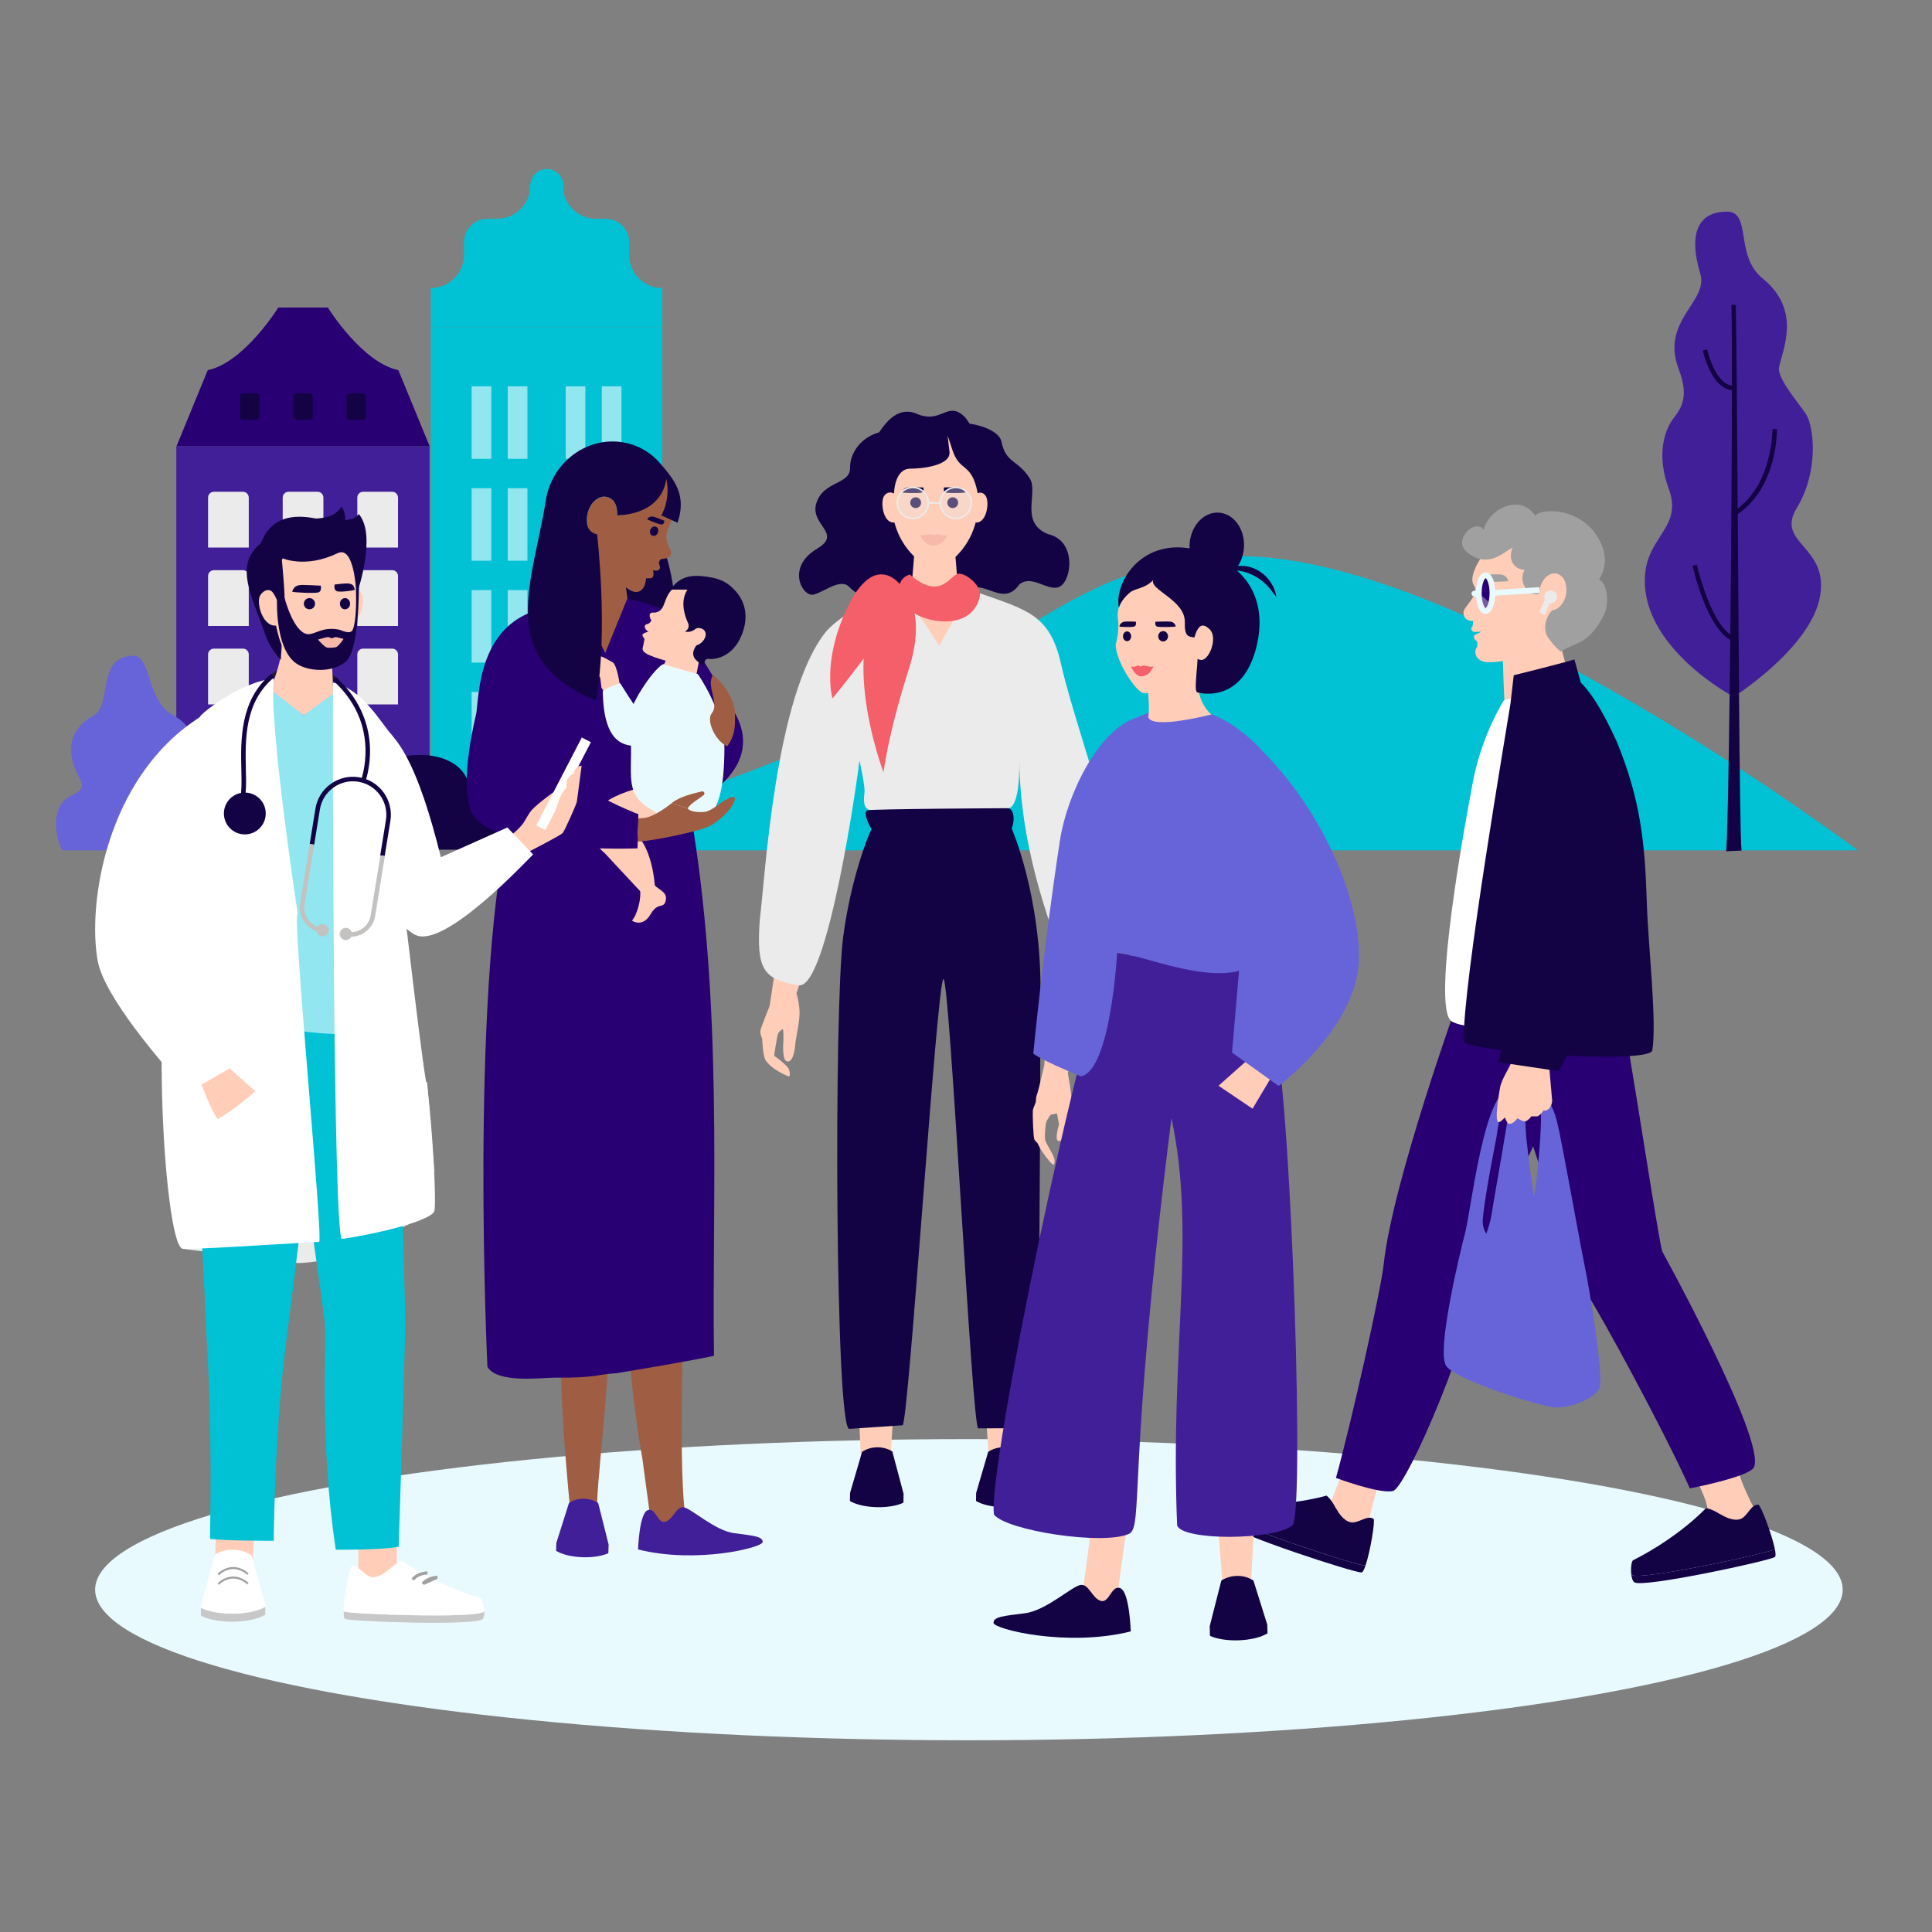 <?xml version="1.0" encoding="UTF-8"?>
<svg id="Layout" xmlns="http://www.w3.org/2000/svg" viewBox="0 0 1800 1800">
  <rect x="0" y="0" width="1800" height="1800" fill="#808080" stroke="none"/>
  <g>
    <g>
      <rect x="401.37" y="304.94" width="215.69" height="481.58" transform="translate(1018.42 1091.46) rotate(180)" fill="#00c2d4" stroke-width="0"/>
      <g>
        <g>
          <rect x="527.04" y="359.94" width="18.34" height="67.55" transform="translate(1072.42 787.42) rotate(180)" fill="#91e6f0" stroke-width="0"/>
          <rect x="560.66" y="359.94" width="18.34" height="67.55" transform="translate(1139.66 787.42) rotate(180)" fill="#91e6f0" stroke-width="0"/>
          <rect x="527.04" y="454.86" width="18.34" height="67.55" transform="translate(1072.42 977.27) rotate(180)" fill="#91e6f0" stroke-width="0"/>
          <rect x="560.66" y="454.86" width="18.34" height="67.55" transform="translate(1139.66 977.27) rotate(180)" fill="#91e6f0" stroke-width="0"/>
          <rect x="527.04" y="549.79" width="18.34" height="67.55" transform="translate(1072.42 1167.12) rotate(180)" fill="#91e6f0" stroke-width="0"/>
          <rect x="560.66" y="549.79" width="18.34" height="67.55" transform="translate(1139.66 1167.12) rotate(180)" fill="#91e6f0" stroke-width="0"/>
          <rect x="527.04" y="644.71" width="18.34" height="67.55" transform="translate(1072.42 1356.97) rotate(180)" fill="#91e6f0" stroke-width="0"/>
          <rect x="560.66" y="644.71" width="18.34" height="67.55" transform="translate(1139.66 1356.97) rotate(180)" fill="#91e6f0" stroke-width="0"/>
        </g>
        <g>
          <rect x="439.42" y="359.94" width="18.34" height="67.55" transform="translate(897.18 787.42) rotate(180)" fill="#91e6f0" stroke-width="0"/>
          <rect x="473.04" y="359.94" width="18.34" height="67.55" transform="translate(964.42 787.42) rotate(180)" fill="#91e6f0" stroke-width="0"/>
          <rect x="439.42" y="454.86" width="18.34" height="67.55" transform="translate(897.18 977.27) rotate(180)" fill="#91e6f0" stroke-width="0"/>
          <rect x="473.04" y="454.86" width="18.34" height="67.55" transform="translate(964.42 977.27) rotate(180)" fill="#91e6f0" stroke-width="0"/>
          <rect x="439.42" y="549.79" width="18.34" height="67.55" transform="translate(897.18 1167.12) rotate(180)" fill="#91e6f0" stroke-width="0"/>
          <rect x="473.04" y="549.79" width="18.34" height="67.55" transform="translate(964.42 1167.12) rotate(180)" fill="#91e6f0" stroke-width="0"/>
          <rect x="439.42" y="644.71" width="18.34" height="67.55" transform="translate(897.18 1356.97) rotate(180)" fill="#91e6f0" stroke-width="0"/>
          <rect x="473.04" y="644.71" width="18.34" height="67.55" transform="translate(964.42 1356.97) rotate(180)" fill="#91e6f0" stroke-width="0"/>
        </g>
      </g>
      <path d="M432.27,237.5v-11.9c0-11.98,9.71-21.69,21.69-21.69h9.21v-.09c16.73,0,30.32-13.31,30.85-29.91v-.99s0,0,0,0c0-8.53,6.92-15.45,15.45-15.45,8.53,0,15.45,6.92,15.45,15.45h0s0,5.89,0,5.89c2.75,14.25,15.27,25.01,30.33,25.01v.09h9.21c11.98,0,21.69,9.71,21.69,21.69v11.9h0c0,17.07,13.83,30.9,30.9,30.9v36.6s-30.9,0-30.9,0h-30.9s-30.33,0-30.33,0h-.58s-30.28,0-30.28,0h-.05s-30.85,0-30.85,0h-30.9s-30.9,0-30.9,0v-36.6c17.07,0,30.9-13.83,30.9-30.9Z" fill="#00c2d4" stroke-width="0"/>
    </g>
    <g>
      <rect x="164.27" y="415.83" width="235.91" height="370.69" transform="translate(564.45 1202.35) rotate(180)" fill="#411f99" stroke-width="0"/>
      <g>
        <path d="M263.38,458.16h37.92v46.56c0,3-2.44,5.43-5.43,5.43h-27.05c-3,0-5.43-2.44-5.43-5.43v-46.56h0Z" transform="translate(564.69 968.32) rotate(180)" fill="#ebebeb" stroke-width="0"/>
        <path d="M332.91,458.16h37.92v46.56c0,3-2.44,5.43-5.43,5.43h-27.05c-3,0-5.43-2.44-5.43-5.43v-46.56h0Z" transform="translate(703.73 968.32) rotate(180)" fill="#ebebeb" stroke-width="0"/>
        <path d="M193.86,458.16h37.92v46.56c0,3-2.44,5.43-5.43,5.43h-27.05c-3,0-5.43-2.44-5.43-5.43v-46.56h0Z" transform="translate(425.64 968.32) rotate(180)" fill="#ebebeb" stroke-width="0"/>
        <path d="M263.38,531.23h37.92v46.56c0,3-2.44,5.43-5.43,5.43h-27.05c-3,0-5.43-2.44-5.43-5.43v-46.56h0Z" transform="translate(564.69 1114.45) rotate(180)" fill="#ebebeb" stroke-width="0"/>
        <path d="M332.91,531.23h37.92v46.56c0,3-2.44,5.43-5.43,5.43h-27.05c-3,0-5.43-2.44-5.43-5.43v-46.56h0Z" transform="translate(703.73 1114.45) rotate(180)" fill="#ebebeb" stroke-width="0"/>
        <path d="M193.86,531.23h37.92v46.56c0,3-2.44,5.43-5.43,5.43h-27.05c-3,0-5.43-2.44-5.43-5.43v-46.56h0Z" transform="translate(425.64 1114.45) rotate(180)" fill="#ebebeb" stroke-width="0"/>
        <path d="M263.38,604.3h37.92v46.56c0,3-2.44,5.43-5.43,5.43h-27.05c-3,0-5.43-2.44-5.43-5.43v-46.56h0Z" transform="translate(564.69 1260.59) rotate(180)" fill="#ebebeb" stroke-width="0"/>
        <path d="M332.91,604.3h37.92v46.56c0,3-2.44,5.43-5.43,5.43h-27.05c-3,0-5.43-2.44-5.43-5.43v-46.56h0Z" transform="translate(703.73 1260.59) rotate(180)" fill="#ebebeb" stroke-width="0"/>
        <path d="M193.86,604.3h37.92v46.56c0,3-2.44,5.43-5.43,5.43h-27.05c-3,0-5.43-2.44-5.43-5.43v-46.56h0Z" transform="translate(425.64 1260.59) rotate(180)" fill="#ebebeb" stroke-width="0"/>
        <path d="M263.38,677.36h37.92v46.56c0,3-2.44,5.43-5.43,5.43h-27.05c-3,0-5.43-2.44-5.43-5.43v-46.56h0Z" transform="translate(564.69 1406.73) rotate(180)" fill="#ebebeb" stroke-width="0"/>
      </g>
      <g>
        <path d="M193.57,344.84c33.73-6.86,65.73-58.32,65.73-58.32h23.05s23.05,0,23.05,0c0,0,32,51.45,65.73,58.32l29.18,70.99h-117.96s-117.95,0-117.95,0l29.18-70.99Z" fill="#280073" stroke-width="0"/>
        <g>
          <rect x="322.96" y="366.38" width="18.02" height="24.71" rx="2.58" ry="2.58" transform="translate(663.94 757.48) rotate(180)" fill="#130344" stroke-width="0"/>
          <rect x="273.33" y="366.38" width="18.02" height="24.71" rx="2.58" ry="2.58" transform="translate(564.69 757.48) rotate(-180)" fill="#130344" stroke-width="0"/>
          <rect x="223.71" y="366.38" width="18.02" height="24.71" rx="2.58" ry="2.58" transform="translate(465.43 757.48) rotate(180)" fill="#130344" stroke-width="0"/>
        </g>
      </g>
    </g>
  </g>
  <g>
    <path d="M1730.77,792.22s-363.99-274.11-575.79-274.11c-211.8,0-228.41,178.64-724.77,274.11h1300.56Z" fill="#00c2d4" stroke-width="0"/>
    <g>
      <path d="M1657.52,342.17c3.27-16.37,21.28-53.06-15.32-82.73-26.34-21.36-9.84-62.35-33.33-62.28-24.67.08-36.84,17.42-24.73,58,7.77,26.07-37.33,43.53-20.17,88.62,9.17,24.09,3.9,34.85-4.7,45.84-7.95,10.15-16.59,33.1-4.46,66.01,12.83,34.83-18.59,43.52-22,78.23-6.72,68.45,82.47,115.34,82.47,115.34,0,0,72.79-46.01,80.59-94.56,7.46-46.45-41.92-48.24-21.88-81.29,20.85-34.38,16-75.65,8.88-87.04-6.01-9.61-27.43-33.74-25.35-44.14Z" fill="#411f99" stroke-width="0"/>
      <g>
        <path d="M1576.84,527.07l4.11-.92c.03.15,3.36,14.88,9.44,30.59,6.73,17.37,14.16,29.13,21.71,34.49.83-78.87,1.42-165.11,1.49-227.65-19.55-2.23-26.8-35.64-27.1-37.11l4.12-.87c.07.33,6.78,31.25,22.99,33.72.03-34.89-.11-61.9-.47-75.33l4.03.02c.72,27.02,1.28,103.78,1.84,189.78,32.75-24.56,32.32-73.49,32.32-74l4.21-.07c.04,2.19.52,54.01-36.49,79.23.37,56.02.74,115.59,1.17,167.67,0-.24,0-.48,0-.72-3.09,2.13-6.32,2.55-8.75,1.13.21-16.33.41-33.39.6-50.85-22.32-12.49-34.67-66.73-35.2-69.12Z" fill="#130344" stroke-width="0"/>
        <path d="M1611.44,647.04h0c-.01.98-.03,1.97-.04,2.95.01-.98.03-1.96.04-2.95Z" fill="#280073" stroke-width="0"/>
      </g>
      <path d="M1620.2,645.91c.62,76.41,1.35,136.85,2.34,146.55l-14.39.66c1.1-7.01,2.31-68.12,3.3-146.09,2.43,1.42,5.66,1,8.75-1.12Z" fill="#130344" stroke-width="0"/>
    </g>
    <g>
      <path d="M549.88,791.59c2.24-43.86-19.76-41.85-44.21-46.07-11.99-30.85-54.32-38.37-70.06-18.74-12.93-31.73-70.06-28.31-90.61-7.34-18.25-49.15-92.74-32.77-102.1-10.5,2.82-14.83-38.11-35.38-72.53-20.72-40.81,15.19-41.44,52.79-46.12,103.37h425.63Z" fill="#130344" stroke-width="0"/>
      <path d="M192.55,792.22c6.53-17.57,4.79-37.62-6.89-48.25-9.39-8.54-15.46-15.73-11.64-25.65,5.46-14.17,12.56-38.43-11.64-51.2-27.21-14.36-20.54-57.3-39.32-56.25-33.86,1.89-17.74,46.13-36.54,56.25-21.04,11.33-26.47,31.99-12.61,57.69,11.06,20.5-21.31,7.98-21.73,42.01-.11,8.76,1.82,17.27,5.72,25.39h134.65Z" fill="#6764d9" stroke-width="0"/>
    </g>
  </g>
  <g>
    <ellipse cx="902.72" cy="1481.08" rx="814.08" ry="140.3" fill="#e9faff" stroke-width="0"/>
    <g>
      <g>
        <path d="M1041.32,960.28c-.5-3.12-8.64-23.17-8.64-23.17l-4.27-28.63-25.11,3.58,4.39,13.33c-.83,2.73-2.44,9.08-2.83,16.95-.41,8.29,3.46,25.39,3.69,27.97.22,2.58,1.2,19.13,7.44,18.7,5.66-.39,3.89-18.02,3.89-19.55,0-1.17-.19-7.73.4-10.8,1.43.84,3.25,2.11,4.15,3.55,1.59,2.56,4.04,21.4,4.04,21.4,0,0-12.45,8.88-13.72,12.65-1.27,3.77-1.12,7.28.46,6.6,8.53-3.67,17.65-9.07,21.38-15.29,2.57-4.28,3.05-19.83,3.05-19.83,0,0,2.19-4.35,1.68-7.47Z" fill="#ffcdb8" stroke-width="0"/>
        <path d="M708.45,960.28c.5-3.12,8.64-23.17,8.64-23.17l4.27-28.63,25.11,3.58-4.39,13.33c.83,2.73,2.44,9.08,2.83,16.95.41,8.29-3.46,25.39-3.69,27.97-.22,2.58-1.2,19.13-7.44,18.7-5.66-.39-3.89-18.02-3.89-19.55,0-1.17.19-7.73-.4-10.8-1.43.84-3.25,2.11-4.15,3.55-1.59,2.56-4.04,21.4-4.04,21.4,0,0,12.45,8.88,13.72,12.65,1.27,3.77,1.12,7.28-.46,6.6-8.53-3.67-17.65-9.07-21.38-15.29-2.57-4.28-3.05-19.83-3.05-19.83,0,0-2.19-4.35-1.68-7.47Z" fill="#ffcdb8" stroke-width="0"/>
        <g>
          <path d="M976.43,497.63c-27-10.8-8.61-38.77-17.04-51.99-11.15-17.47-22.26-13.88-26.33-34.09-1.71-8.51-15.1-14.56-29.77-16.89-.42-.65-3.49-5.22-3.98-5.72-16.62-16.81-21.62,6.77-45.42-3.5-16.6-7.16-28.35,7.55-34.75,17.31-19.42,5.55-27.39,21.72-27.14,32.89.37,16.15-24.39,12.01-31.3,32.72-6.91,20.71,24.89,28.37.61,42.82-29.4,17.49-13.53,45.14-3.41,42.8,10.13-2.34,25.03-15.78,33.41-7.09,17.81,18.47,27.28-3.91,41.46.34,8.34,3.34,60.25,10.84,66.54,4.41,16.5-15.21,34.18,15.54,50.3-7.01,14.68-12.7,34.88,17.65,44.44-7.02,4.37-11.27,3.99-34.92-17.61-39.99Z" fill="#130344" stroke-width="0"/>
          <path d="M893.5,405.08c-13.57-8.41-31.18-8.27-44.64,0-12.34,7.59-18.86,20.59-19.94,30.83-.17,1.66-.2,3.42-.25,6.94-.06,4.34.51,13.38,1.51,24.72.59,6.66,1.58,17.79,6.81,29.71,1.39,3.16,7.78,17.1,21.2,26.38,6.42,4.44,10.4,5.02,12.98,5.02s6.56-.58,12.98-5.02c13.43-9.29,19.81-23.22,21.2-26.38,5.24-11.93,6.22-23.05,6.81-29.71.94-10.63,1.7-18.59,1.51-24.72-.08-2.74-.14-4.6-.35-6.44-1.05-9.25-6.66-23.16-19.85-31.33Z" fill="#ffcdb8" stroke-width="0"/>
          <polygon points="892.45 546.42 938.25 563.25 873.51 607.37 816.92 558.93 849.34 546.42 853.14 499.99 888.66 499.99 892.45 546.42" fill="#ffcdb8" stroke-width="0"/>
          <path d="M909.18,459.88s5.1-3.29,9.05,1.96c3.94,5.26,1.32,24.99-8.55,24.99-9.87,0-.5-26.95-.5-26.95Z" fill="#ffcdb8" stroke-width="0"/>
          <path d="M911.88,419.79c-10.05-15.36-21.43-21.15-34.93-22.55-.25-.07-8.72-.12-9.27,0-13.51,1.4-24.89,7.19-34.93,22.55-8.84,13.5-6.9,31.99-4.07,39.07l4.25,1.02s.16-23.22,15.16-23.22c10.38,0,39.55-2.74,36.38-17l-1.6-13.92,4.77,14.33c6.95,20.18,17.53,10.23,23.33,39.55,0,0,2.08-1.03,2.76-.69,2.42.66,3.74-30.61-1.84-39.13Z" fill="#130344" stroke-width="0"/>
          <g>
            <circle cx="853.12" cy="468.35" r="5.04" fill="#130344" stroke-width="0"/>
            <circle cx="887.63" cy="468.35" r="5.04" fill="#130344" stroke-width="0"/>
            <path d="M879.5,454.13s12.34-.41,14.69-.03c3.91.64,4.59,3.25,5.11,4.68.18.49-16.14,1.01-18.44,0-2.3-1.01-1.35-4.65-1.35-4.65Z" fill="#130344" stroke-width="0"/>
            <path d="M860.32,454.18s-12.34-.47-14.69-.1c-3.92.62-4.61,3.23-5.13,4.66-.18.49,16.14,1.09,18.44.09,2.31-1,1.38-4.64,1.38-4.64Z" fill="#130344" stroke-width="0"/>
          </g>
          <path d="M878.94,498.79c-2.35-.21-5.24-1.56-6.66-1.04-1.42.52-1.77.8-2.38.8s-.96-.28-2.38-.8c-1.43-.52-4.32.83-6.66,1.04-2.35.21-3.92-.23-3.92-.23,0,0,1.99,3.58,4.16,5.72,2.15,2.13,4.89,4.01,8.8,4.01,3.91,0,6.65-1.88,8.8-4.01,2.17-2.15,4.16-5.72,4.16-5.72,0,0-1.57.44-3.92.23Z" fill="#f7b9aa" stroke-width="0"/>
          <path d="M832.92,459.88s-5.1-3.29-9.05,1.96c-3.95,5.26-1.32,24.99,8.55,24.99,9.87,0,.5-26.95.5-26.95Z" fill="#ffcdb8" stroke-width="0"/>
        </g>
        <path d="M798.45,890.19s-3.42,90.16.71,196.28c3.62,93.05-16.06,93.5.75,224.38l2.19,48.47,26.93,13.09s6.37-147.33,41.31-496.29c0,0-52.33-34.85-71.89,14.07Z" fill="#ffcdb8" stroke-width="0"/>
        <path d="M951.65,1086.21c4.13-106.13,5.06-195.3,5.06-195.3-19.56-48.93-76.24-15.05-76.24-15.05,34.94,348.96,41.32,496.29,41.32,496.29l26.81-7.88,2.31-53.68c16.81-130.88-2.87-131.33.75-224.38Z" fill="#ffcdb8" stroke-width="0"/>
        <path d="M803.18,1352.69c4-2.75,9.18-4.37,14.82-4.28,5.02.09,9.64,1.52,13.35,3.87l10.5,39.46-.13,7.71s.04.22-.15.66c-5.66,2.65-14.39,4.27-24.16,4.1-10.73-.18-20.14-2.47-25.56-5.78l.13-7.52,11.19-38.21Z" fill="#130344" stroke-width="0"/>
        <path d="M920.66,1352.69c4-2.75,9.18-4.37,14.82-4.28,5.02.09,9.64,1.52,13.35,3.87l10.5,39.46-.13,7.71s.04.22-.15.66c-5.66,2.65-14.39,4.27-24.16,4.1-10.73-.18-20.14-2.47-25.56-5.78l.13-7.52,11.19-38.21Z" fill="#130344" stroke-width="0"/>
        <g>
          <path d="M988.36,617.92c-10.2-44.98-31.26-49.61-75.53-65.22-8.17-8.27-37.77,49.04-37.77,49.04,0,0-20.22-34.55-38.96-50.47-24.49,2.33-58.81,27.56-66.78,37.53-47.48,59.35-56.43,228.93-61.5,268.67-3.14,45.23,2.93,55.06,35.97,60.42,27.28,6.11,55.7-196.64,56.95-209.38,0,0,5.43,23.69,4.67,29.79-1.44,11.51.24,16.31,7.43,16.78,24.52,1.63,57.38,12.39,79.85,10.67,23.56-1.8,47-12.83,47-12.83,0,0,10.55,1.2,10-43.6.9,73.31,23.02,141.38,48.75,205.69,3.12,7.8,34.82,3.83,37.53-5.16,26.62-88.48-29.25-211.01-47.6-291.93Z" fill="#ebebeb" stroke-width="0"/>
          <path d="M840.33,546.63s-24.72-36.83-51.78,21.38c-22.9,49.28-12.94,82.74-12.94,82.74,0,0,80.78-98.02,64.72-104.12Z" fill="#f55f69" stroke-width="0"/>
          <path d="M836.32,542.66s29.98,19.58,10.43,80.72c-19.55,61.14-23.59,96.18-23.59,96.18,0,0-49.87-130.51,13.16-176.9Z" fill="#f55f69" stroke-width="0"/>
          <path d="M893.65,534.47c8.24.43,21.34,12.23,19.18,21.58-6.95,30.1-45.24,25.25-60.9,15.35-17.25-10.9-19.1-32.01-4.21-36.11,29.91,25.9,37.69-1.25,45.93-.82Z" fill="#f55f69" stroke-width="0"/>
        </g>
        <path d="M785.51,873.52c-8.63,67.14-7.35,458.03,5.75,457.74l49.63-3.36c5.55-.12,32.13-416.02,38.13-415.78,5.99.24,26.62,418.61,32.37,418.66l51.9-.19c6,.05,5.75-367.97,6.13-404.32.96-91.6-26.86-154.42-26.86-154.42,3.6-8.69,1.66-18.94-3.84-18.88,0,0-126.01.66-130.56,1.98-4.56,1.32,1.62,14.69,3.96,17.38-2.88,4.86-19.6,46.64-26.62,101.19Z" fill="#130344" stroke-width="0"/>
      </g>
      <g>
        <path d="M890.55,453.39c-8.12,0-14.75,6.41-15.15,14.44h-9.8c-.4-8.03-7.03-14.44-15.15-14.44-8.37,0-15.19,6.81-15.19,15.19,0,8.37,6.81,15.18,15.19,15.18,8.12,0,14.76-6.41,15.15-14.44h9.8c.39,8.02,7.03,14.44,15.15,14.44,8.37,0,15.18-6.81,15.18-15.18,0-8.38-6.81-15.19-15.18-15.19ZM850.45,482.26c-7.55,0-13.69-6.14-13.69-13.69,0-7.55,6.14-13.69,13.69-13.69,7.55,0,13.69,6.14,13.69,13.69,0,7.55-6.14,13.69-13.69,13.69ZM890.55,482.26c-7.55,0-13.69-6.14-13.69-13.69,0-7.55,6.14-13.69,13.69-13.69,7.54,0,13.69,6.14,13.69,13.69,0,7.55-6.14,13.69-13.69,13.69Z" fill="#ebebeb" stroke-width="0"/>
        <circle cx="850.46" cy="468.58" r="14.09" fill="#ebebeb" opacity=".33" stroke-width="0"/>
        <circle cx="891.01" cy="468.58" r="14.09" fill="#ebebeb" opacity=".33" stroke-width="0"/>
      </g>
    </g>
    <g>
      <path d="M613.53,500.38s13.87,21.9,16.57,76.23c1.66,33.32,22.42,59.2,22.42,59.2l-27.27-.74c-25-.69-45.35-20.33-46.94-45.28l-5.09-80.48,40.3-8.93Z" fill="#130344" stroke-width="0"/>
      <path d="M625.11,513.33c-1.97-3.41-3.16-6.31-3.76-8.91-2.65-11.32,5.81-16.6,7.76-31.61,1.65-12.78-5.35-27.67-7.63-31.98-.23-.39-.46-.78-.7-1.17,1.02,37.93-45.81,40.56-45.81,40.56,0,0,1.63-15.97-10.86-17.44-9-1.06-18.13,9.59-17.4,23.4.57,10.86,9.87,11.72,9.87,11.72,0,0-6.7,17.77.16,26.11,2.4,2.91,6.8,6.96,11.51,10.98,8.77,7.49,17.39,14.05,17.39,14.05,6.65,4.42,10.75,2.22,12.99-.38,1.38-1.59,2.22-3.56,2.6-5.63l.81-4.3c0,.06.29.28,4.05.04,4.34-.28,2.26-7.51,2.26-7.51,4.76,1.48,7.79-.81,6.11-4.67-1.68-3.87,1.73-5.8,1.73-5.8,11.58-.37,8.91-7.44,8.91-7.44" fill="#9f5d43" stroke-width="0"/>
      <path d="M538.18,855.98s49.52,266.29,51.68,287.38c2.16,21.09-16.56,69.24,8.66,215.9l8.84,65.74s43.54,22.48,33.12-4.73c-10.42-27.21-2.57-233.55-2.09-259.3.69-36.54,8.07-230.15,8.07-230.15l-108.27-74.83Z" fill="#9f5d43" stroke-width="0"/>
      <path d="M525.95,1216.78c-10.33,43.31,5.75,193.91,5.75,193.91,0,0,28.24,26.54,24.82,4.41-3.42-22.14,15.96-151.01,9.83-198.32h-40.4Z" fill="#9f5d43" stroke-width="0"/>
      <path d="M530.12,1400.29c3.95-2.63,8.69-4.12,14.19-3.95,4.9.15,9.4,1.61,12.99,3.96l9.74,38.69-.24,7.52s.04.22-.15.64c-5.57,2.51-14.11,3.98-23.66,3.69-10.48-.32-19.64-2.68-24.89-5.98l.22-7.35,11.78-37.22Z" fill="#411f99" stroke-width="0"/>
      <path d="M594.46,1443.57s1.06-32.99,8.73-36.46c7.68-3.48,9.46,13.22,16.88,10.63,7.41-2.6,9.72-14.03,16.68-13.43,6.96.61,29.05,21.74,47.22,24.11,18.35,2.4,26.7,3.03,26.62,8.24-.09,5.21-61.92,20.59-116.14,6.91" fill="#411f99" stroke-width="0"/>
      <path d="M684.8,664.43s-40.4-69.12-57.76-91.81c-17.37-11.58-57.29-17.84-57.29-17.84,0,0-31.17-5.61-80.15,17.84-42.42,20.31-43.46,72.7-45.76,91.81-2.93,24.35,4.49,97.39,29.4,105.64-35.4,162.36-19.12,503.26-19.12,503.26,8.73,15.94,51.48,10.08,62.65,10.2,39.52.43,41.37-3.5,57.04-4.07,67.93-11.11,91.4-16.28,91.4-16.28-2.09-146.24,9.3-329.65-22.92-512.39,39.43-19.97,62.87-50.08,42.49-86.35Z" fill="#280073" stroke-width="0"/>
      <polygon points="584.55 557.42 563.9 608.36 538.59 557.42 546.69 492.38 575.29 489.99 584.55 557.42" fill="#9f5d43" stroke-width="0"/>
      <path d="M654.25,585.84c-2.94-1.33-4.95-.89-6.28,0-1.84-9.44-4.93-32.5,5.28-46.7-.37.03-1.78-.24-2.14-.2-3.88.54-16.9,2.69-24.44,9.76-8.85,8.31-6.22,18.64-14.33,21.53-2.01.71-3.45.48-3.45.48,0,0-6.45-.9-2.08,7.31,0,0-.98,2.92-3.92,3.43-3.31.58-2.92,4.45,1.25,7.2,0,0-7.13,1.19-5.28,4.15,1.6,2.55,1.55,2.59,1.6,2.57,0,0-1.16,6.61-1.6,7.89-.93,2.7,1.45,5.42,8.14,7.94,0,0,5.32,2.26,13.23,4.33-3.55,7.87-8,17.72-8,17.72l35.11,3.3,7.32-38.77-.29.08c4.22-4.31,4.19-10.04-.14-12Z" fill="#ffcdb8" stroke-width="0"/>
      <path d="M613.68,730.36s-56.92,7.48-62.92,34.42c-3.89,17.45,12.15,29.54,12.15,29.54l74.66-25.5s-7.67-34.99-23.89-38.46" fill="#ffcdb8" stroke-width="0"/>
      <path d="M650.16,628.05s25.12,35.22,24.77,70.03c-.35,34.81-4.31,61.59-24.39,68.74-21.54,7.67-25.25-1.5-43.76-12.48-28.86-17.13-14.62-35.08-20.44-84.82-1.21-10.36,21.42-45.52,31.47-50.79,0,0,23.49,6.93,32.34,9.32Z" fill="#e9faff" stroke-width="0"/>
      <path d="M577.79,640.08s-2.69-20.74-7.08-23.06c-4.39-2.32-9.22-5.82-15.18-6.55-5.97-.73-2.3,12.63-2.3,12.63l6.02,8.29,1.09,9.15s6.66,14.69,17.45-.46" fill="#ffcdb8" stroke-width="0"/>
      <path d="M643.9,632.16s-17.87-10.5-26.63,1.19c-5.57,7.44-15.59,16.57-23.16,28-6.2-8.52-11.34-17.04-16.32-24.81-.16-.23-16.2,5.66-16.18,7.36.63,53.14,23.71,50.31,32.25,51.41,12.21,1.57,74-15.94,50.04-63.13Z" fill="#e9faff" stroke-width="0"/>
      <path d="M560.86,792.13l39.86,42.76,9.49-8.22s-2.3-52.52-31.44-55.97c-29.14-3.44-17.92,21.43-17.92,21.43Z" fill="#ffcdb8" stroke-width="0"/>
      <path d="M609.04,823.23c1.97,5,12.67,6.83,11.36,14.85-1.6,9.83-6.97,1.16-14.36,13.82-7.38,12.67-17.16,5.9-17.16,5.9l2.57-4.01s7.19-13.81,4.51-28.42c-2.69-14.62,13.08-2.13,13.08-2.13" fill="#ffcdb8" stroke-width="0"/>
      <ellipse cx="609.42" cy="494.89" rx="4.49" ry="3.77" transform="translate(-81 868.56) rotate(-67.5)" fill="#130344" stroke-width="0"/>
      <path d="M619.07,485.2s-8.31-3.46-10.39-3.86c-3.47-.66-4.84,1.31-5.71,2.35-.3.36,11.31,5.12,13.54,4.98,2.23-.14,2.56-3.48,2.56-3.48Z" fill="#130344" stroke-width="0"/>
      <path d="M615.01,431.65s.02.03.03.05c-9.36-10.95-22.63-18.43-38.28-20.07-32.65-3.42-62.95,20.77-68.23,54.53-11.92,76.3-47.9,148.05,46.75,186.45,11.67-64.12,1.1-154.15,1.1-154.15.12-.36.2-.57.2-.57,0,0-9.3-.86-9.87-11.72-.73-13.81,8.4-24.45,17.4-23.4,12.44,1.47,10.88,17.3,10.86,17.44,0,0,0,0,0,0h0c38.42-1.92,44.76-25.2,45.78-34.14,4.38,19.21-4.57,34.14-4.57,34.14l15.08,6.78c8.91-25.97-3.45-40.59-16.26-55.34Z" fill="#130344" stroke-width="0"/>
      <path d="M683.19,548.48c-6.51-6.9-14.67-9.73-22.57-10.79v-.05c-17.68-2.92-26.99-.39-36.09,11.65l15.87.07c-3.88,6.23-5.93,15.86.15,30.04h0s.03.07.05.1c.15.34.32.7.48,1.04,2.11,5.48-2.91,7.88-2.91,7.88,0,0,5.49,1.59,10.06-2.74,1.33-.77,3.26-1.1,6.03.15,5.03,2.28,4.28,9.66-2.24,13.97-1.23.81-2.27,1.25-3.14,1.46,0,0-6.52,7.56-.48,13.58,6.14,6.12,7.66,4.62,7.66,4.62,0,0-.1-6.29,3.85-5.57,3.96.72,22.94-.14,31.66-23.62,8.16-21.97-2.09-35.82-8.36-41.79Z" fill="#130344" stroke-width="0"/>
      <path d="M664.04,628.73c10.19,7.76,20.6,23.4,20.76,35.7.16,12.71.13,20.85-7.29,30.86-10.52-4.37-20.05-23.71-14.29-30.86,6.03-7.5-1.6-20.84-1.01-28.83.25-3.37,1.84-6.87,1.84-6.87Z" fill="#9f5d43" stroke-width="0"/>
      <path d="M640.79,753.19c1.55,2.85,9.49,3.95,15.87,3.19,4.73-.57,10.95-5.5,14.46-8.01,1.86-1.32,20.81-14.07,10.75,2.71-4.2,7-15.6,16.45-21.61,19-15.58,6.63-67.86,16.03-67.16,13.51,5.24-18.57-4.84-21.2,5.59-21.36,10.43-.16,27.1-13.96,27.1-13.96l14.99,4.93Z" fill="#9f5d43" stroke-width="0"/>
      <path d="M594.76,758.57s-82.45-31.12-81.68-63.28c.96-39.74-69.22-30.86-69.22-30.86,0,0-17,65.56-4.3,92.33,18.63,39.27,154.4,33.62,154.4,33.62l.8-31.81Z" fill="#280073" stroke-width="0"/>
      <path d="M625.8,748.27c6.76-5.78,19.42-8.9,28.07-10.94,1.99-.47,3.31,2.05,1.75,3.38-3.94,3.37-13.14,8.34-14.83,12.49l-14.99-4.93Z" fill="#9f5d43" stroke-width="0"/>
    </g>
    <g>
      <g>
        <path d="M1638.61,1413.43l-23.21,12.21s-27.81-9.14-24.82-16.05c3.38-7.8-16.18-42.97-16.18-42.97l42.14-18.88c-3.95,20.53,22.06,65.68,22.06,65.68Z" fill="#ffcdb8" stroke-width="0"/>
        <g>
          <g>
            <path d="M1400.36,606.97c-.92-.57,1.42,50.79,1.42,50.79l33.95,10.21,29.24-25.08-10.16-38.45-8.48-22.53-45.97,25.07Z" fill="#ffcdb8" stroke-width="0"/>
            <g>
              <path d="M1363.81,568.88c2.01-5.24,14.86-15.75,9.31-23.71-7.02-10.07,14.83-39.69,19.72-38.44,14.31-3.8,41.31,5.25,39.25,30.21-.17,2.04,1.45,5.56,3.35,8.93,3.3-7.91,10.27-12.63,16.33-10.73,6.57,2.06,12.45,9.96,9.59,19.1-2.81,8.95-9.85,15.14-13.35,16.03.61,16.72-5.04,37.73-13.71,39.51,0,0-34.73,7.32-46.71,7.32-13.7,0-14.57-10.46-11.64-14.08.82-1.01.67-5.44,0-5.71-2.44-1.01-3.57-4.24-1.8-6.04,4.15-1.05,5.63-3,5.63-3,0,0-3.38.74-6.26.49-2.66-.2-3.68-3.5-1.78-4.77.38-.26.84-5.47.84-5.47-9.01.43-9.73-7.11-8.77-9.63Z" fill="#ffcdb8" stroke-width="0"/>
              <path d="M1363.87,499.26c5.04-9.26,14.97-11.54,18.52-5.46,3.67-18.84,33.68-35.03,48.1-13.19,3.74-7.29,45.68-9.58,61.51,26.46,8.35,19.02-2.12,32.57-2.25,32.67,8.97,4.73,8.83,24.16,5.31,31.53-14.44,30.23-27.74,26.74-39.76,35.22h0l-1.3.56s-5.67-4.46-11.37-12.59c-7.07-10.07-.25-23.03,4.07-26.3,0,0-9.16-17.16-9.29-16.58-2.77,2.86-10,2.71-12.9.09-3.98-3.6-9.03-11.85-4.05-20.75-11.23-.57-15.61-11.19-11.11-20.82-9.4,5.32-17.54,13.68-31.16,10.61,0,0-22.34-6.73-14.33-21.45Z" fill="#a0a0a0" stroke-width="0"/>
              <ellipse cx="1386.22" cy="552.78" rx="4.36" ry="5.37" fill="#130344" stroke-width="0"/>
              <path d="M1379.77,535.48s15.81-.68,18.83-.22c5.02.77,5.92,4.11,6.6,5.93.23.63-20.68,1.49-23.64.23-2.96-1.26-1.8-5.94-1.8-5.94Z" fill="#a0a0a0" stroke-width="0"/>
            </g>
            <g>
              <line x1="1373.67" y1="553.05" x2="1377.6" y2="553.29" fill="#fff" stroke="#e9faff" stroke-linecap="round" stroke-miterlimit="10" stroke-width="5.36"/>
              <line x1="1434.33" y1="549.72" x2="1390.39" y2="552.43" fill="#fff" stroke="#e9faff" stroke-miterlimit="10" stroke-width="5.36"/>
              <ellipse cx="1384.12" cy="552.63" rx="6.37" ry="16.67" fill="#ebebeb" opacity=".33" stroke-width="0"/>
              <g>
                <ellipse cx="1384.12" cy="552.63" rx="6.37" ry="16.67" fill="#280073" stroke="#e9faff" stroke-miterlimit="10" stroke-width="5.36"/>
                <path d="M1378.18,553.11c.07,8.41,2.72,15.77,5.95,15.77,1.95,0,3.65-2.64,4.72-6.64" fill="#ebebeb" opacity=".39" stroke-width="0"/>
              </g>
            </g>
            <path d="M1434.5,549.16c-1.72,9.42,2.37,18.06,9.15,19.3,6.77,1.24,13.67-5.38,15.39-14.8,1.72-9.42-2.37-18.05-9.15-19.29-6.77-1.24-13.67,5.38-15.39,14.8Z" fill="#ffcdb8" stroke-width="0"/>
          </g>
          <polygon points="1272.26 1427.16 1238.58 1444.79 1233.73 1415.06 1250.73 1371.93 1284.35 1381.95 1272.26 1427.16" fill="#ffcdb8" stroke-width="0"/>
          <path d="M1144.89,1412.64c4.55,8.86,122.05,46.89,127.03,45.97.11-.02.23-.09.35-.16-1.29,3.82-2.57,6.37-3.67,6.58-4.91.94-120.66-36.49-125.1-45.31-.87-1.72-.18-4.72,1.16-7.81.06.26.13.52.24.73Z" fill="#130344" stroke-width="0"/>
          <path d="M1144.89,1412.64c-.11-.22-.18-.48-.24-.73,2.27-5.22,6.41-10.69,8.07-10.6,48.68,2.74,83.09-7.89,83.09-7.89,0,0,3.86,2.37,8.22,10.78l1.97,3.13s4.89,9.14,12.05,10.86c7.16,1.71,15.75-7.09,21.62-3.12,1.8,1.22-2.91,30.09-7.41,43.38-.12.07-.24.14-.35.16-4.98.92-122.48-37.11-127.03-45.97Z" fill="#130344" stroke-width="0"/>
          <path d="M1390.44,948.17s70.82,231.08,88.93,258.53c12.16,18.41,69.93,124.2,95.04,179.99,0,0,55.86-10.74,59.77-19.78,11.09-25.66-85.74-201.38-85.74-201.38-7.72-35.56-39.08-250.26-45.91-263.72-16.59-32.7-112.09,46.37-112.09,46.37Z" fill="#280073" stroke-width="0"/>
          <path d="M1492.98,924.99l-114.66,253.66c-3.2,58.21-67.95,207.33-80.43,210.45-12.48,3.12-53.21-12.16-53.21-12.16,15.22-55.05,42.01-175.75,44.45-198.85,8.07-76.41,70.47-249.07,70.47-249.07,0,0,128.74-53.28,133.38-4.04Z" fill="#280073" stroke-width="0"/>
          <g>
            <path d="M1520.41,1467.41c8.38,5.38,129.09-20.75,132.93-24.04.09-.08.15-.2.22-.32.8,3.96.97,6.8.13,7.53-3.78,3.28-122.66,29.05-130.94,23.65-1.61-1.05-2.53-3.99-2.92-7.33.18.19.37.38.58.51Z" fill="#130344" stroke-width="0"/>
            <path d="M1520.41,1467.41c-.21-.13-.39-.32-.58-.51-.66-5.66.17-12.46,1.66-13.22,43.47-22.08,67.89-48.55,67.89-48.55,0,0,4.53.11,12.52,5.2l3.28,1.72s8.82,5.45,15.87,3.34c7.05-2.12,10.06-14.04,17.13-13.55,2.16.15,12.59,27.48,15.38,41.23-.07.12-.13.24-.22.32-3.84,3.3-124.55,29.43-132.93,24.04Z" fill="#130344" stroke-width="0"/>
          </g>
          <path d="M1465.34,634.68l-64.2,17.74s-20.28,31.72-28.6,74.71c-6.46,33.39-39.29,210.56-20.34,224.2,18.95,13.64,150.24,3,150.93.92.69-2.08-37.79-317.58-37.79-317.58Z" fill="#fff" stroke-width="0"/>
          <path d="M1407.21,655.94l3.12-26.81s53.74-13.41,56.51-14.79l5.94,21.62c7.83,7.55,19.05,23.09,33.47,54.88,22.19,54.09,26.32,93.76,28.08,150.47,1.26,40.44,9.5,110.59,5.09,137.29-2.19,13.24-175.39,1.61-175.66-8.78-1.34-51.49,40.88-296.42,43.45-313.88Z" fill="#130344" stroke-width="0"/>
          <path d="M1434.11,570.77l5.2-12.09c-.75-1.51-.86-3.34-.14-5.01,1.3-3.03,4.81-4.42,7.84-3.12,3.03,1.3,4.42,4.81,3.12,7.84-1.08,2.51-3.68,3.89-6.26,3.55l-4.73,11-5.03-2.16Z" fill="#ebebeb" stroke-width="0"/>
        </g>
      </g>
      <path d="M1347.46,1272.79c9.62,13.32,88.1,37.75,101.43,38.5,13.33.74,37.75-8.14,41.46-18.51,3.7-10.37-8.88-89.58-14.07-114.02-6.66-33.31-19.99-109.57-25.17-131.78-5.18-22.21-14.07-30.35-22.95-34.05-3.39-1.42-7.11-.55-10.66,2.57-3.43-.28-7.06-.35-10.8-.35-23.69,0-36.28,112.53-41.46,132.52-5.18,19.99-27.39,111.79-17.77,125.12ZM1408.17,1026.99c.52,0,1.05,0,1.57-.02-2.49,5.58-4.59,12.74-6.01,21.49-4.45,27.4-11.85,68.85-14.07,82.92-.98,6.2-2.96,12.69-4.88,18.01-2.47-3.79-3.83-8.47-3.26-14.31,2.22-22.95,11.09-66.82,12.59-74.96,1.47-8.04,3.7-34.61,14.06-33.13ZM1429.1,1115.33c-3.72-26.35-7.29-53.61-7.61-63.16-.44-13.22-2.76-21.05-3.3-25.64,9.32-.52,16.88-.04,17.43,11.52.64,13.5-2.65,55.04-6.52,77.28Z" fill="#6764d9" fill-rule="evenodd" stroke-width="0"/>
      <path d="M1397.65,1012.95v.05c1.32-7.89,9.4-18.95,10.91-24.65,1.59-5.94,12.21-47.57,12.21-47.57l31.44,7.31-9.05,43.42,2.93,33.78c.04,3.15-1.65,6.91-3.92,8.45-2.27,1.55-4.17.94-4.17.94,0,0-3.48,5.34-6.14,5.41-2.66.07-5.07-.08-5.07-.08,0,0-2.39,3.47-5.12,4.51-2.72,1.04-7.8-2.67-7.8-2.67,0,0-4.5,6.24-8.3,5.03-1.09-.35-2.28-2.57-3.41-5.74-1.65,1.64-3.84,3.65-5.2,4.22-5.96,2.52.68-32.42.68-32.42Z" fill="#ffcdb8" stroke-width="0"/>
      <path d="M1428.34,650.94c-47.26,23.27-3.75,80.93,10.3,182.05l-42.84,156.6,56.35,8.38s70.62-129.7,66.92-188.56c-4.78-76.09-55.99-175.58-90.73-158.48Z" fill="#130344" stroke-width="0"/>
    </g>
    <g>
      <path d="M311.19,634.64c-32.96-22.74-55.81-3.42-56.76-2.59l-2.78-3.17c.26-.23,26.19-22.38,61.94,2.28l-2.39,3.47Z" fill="#261b33" stroke-width="0"/>
      <g>
        <path d="M514.87,748.75s11.93-8.92,9.94-11.94c-2.68-4.06-10.89,2.44-13.83,4.7-4.25,3.26-12.94,9.85-16.25,14.01-1.55,1.95-3.65,5.39-5.79,9.19h0s0,0,0,0l-3.47,12.94,23.26.46,15.72-21.81-11.39-3.77,1.81-3.78Z" fill="#ffcdb8" stroke-width="0"/>
        <g>
          <rect x="520.32" y="684.13" width="9.53" height="92.23" transform="translate(395.08 -159.74) rotate(27.41)" fill="#fff" stroke-width="0"/>
          <path d="M535.12,718.57c-.34.98-.62,1.95-.86,2.89-1.18-1.42-5.49,3.58-5.95,6.24-.51,1.31-.58,3.73-.58,6.26-1.01.91-2.5,2.53-4.2,5.32-1.63,2.69-4.11,9.7-6,16.34l-8.27,20.24-20.32-11.14c-4.64,8.22-16.48,16.12-16.48,16.12l-25.61,15.48,19.07,13.6,20.18-10.25s3.76-3.24,8.22-7.01c0,0,28.07-14.44,29.94-16.58,1.87-2.14,12.7-26.5,13.16-29.01l4.48-33.7s-4.97-.06-6.79,5.21Z" fill="#ffcdb8" stroke-width="0"/>
        </g>
        <path d="M338.69,674.39c29.07-6.23,52.21,43.86,72.05,124.26l61.97-27.72,23.98,25.14c-7.74,7.75-80.14,84.8-107.88,75.67-33.08-10.88-123.69-181.6-50.12-197.36Z" fill="#fff" stroke-width="0"/>
        <g id="_02" data-name="02">
          <g id="body">
            <g id="neck">
              <path d="M249.16,648.94l33.77,17.55,27.96-14.3-2.4-50.94s-55.07-21.76-47.7-8.04c7.37,13.71-11.62,55.74-11.62,55.74Z" fill="#ffcdb8" stroke-width="0"/>
            </g>
          </g>
        </g>
        <path d="M169.84,1163.37c4.29,1.12,70.63,7.85,98.38,12.35,11.81,1.92,17.65.47,22.84,0,31.15-2.82,113.65-47.55,113.65-47.55l-62.59-150.92-105.35,27.42-66.93,158.71Z" fill="#ebebeb" stroke-width="0"/>
        <polygon points="233.91 1482.87 200.18 1473.66 200.97 1430.44 236.68 1430.45 233.91 1482.87" fill="#ffcdb8" stroke-width="0"/>
        <polygon points="333.86 1474.04 355.21 1493.49 369.72 1466.31 369.72 1432.35 333.86 1430.95 333.86 1474.04" fill="#ffcdb8" stroke-width="0"/>
        <path d="M258.77,924.69s41.48,285.28,43.72,306.53c2.24,21.25-5.34,107.91,10.32,212.59,0,0,41.56.48,58.64-2.73,1.3-39.94,5.6-176.33,6.01-202.28.58-36.82-8.38-275.77-8.38-275.77,0,0-89.23-89.44-110.31-38.34Z" fill="#00c2d4" stroke-width="0"/>
        <path d="M175.59,991.03s11.96,127.92,16.38,246.01c6.38,99.37,3.68,183.11,3.71,196.7,13.52,1.85,59.34,1.78,59.34,1.78.42-25.85,1.42-107.72,12.38-191.91,16.09-123.66,39.18-323.86,39.18-323.86,0,0-110.47,19.96-130.99,71.28Z" fill="#00c2d4" stroke-width="0"/>
        <path d="M249.84,640.59l-3.66,311.69s21.65,10.22,72.85,11.34c4.53.1-8.05-317.73-8.05-317.73l-28.05,20.6-33.09-25.9Z" fill="#91e6f0" stroke-width="0"/>
        <path d="M255.2,632.23c-25.31,2.07-58.15,24.4-68.46,34.7,3.43,14.32,7.59,17.82,8.41,39.76,1.55,41.96-24.55,129.49-24.55,129.49-33.86,58.77-18.21,321.64-.76,327.18,4.73,1.5,121.05-6.34,127.43-6.29,4.41.03-25.39-305.52-19.93-305.96,0,0-27.46-179.95-22.14-218.88Z" fill="#fff" stroke-width="0"/>
        <path d="M318.64,1154.29c39.08-5.84,84.24-17.89,86.07-26.12,1.98-8.93-1.55-74.18-6.75-116.9,0,0-.02,0-.03,0-2.33,0-22.53-175.6-22.53-175.6l-4.64-142.36c-.14,1.1-3.83-6.33-5.15-7.83-11.65-13.21-27.9-43.59-55.31-49.56-.57,31.19-.02,519.61,8.34,518.36Z" fill="#fff" stroke-width="0"/>
        <path d="M349.71,974.36s6.52,125.68,20.01,122.56c13.49-3.11,35.06-.79,34.8-5.69-.25-4.9-6.56-82.76-6.56-82.76-19.02-6.71-48.25-34.11-48.25-34.11Z" fill="#fff" stroke-width="0"/>
        <path d="M187.27,1009.41l24.64-15.73,29.17,25.75s-30.01,25.94-37.87,23.9c-6.28-8.04-15.95-33.92-15.95-33.92Z" fill="#ffcdb8" stroke-width="0"/>
        <path d="M212.6,996.19l-31.58,18.27c-3.3,1.97-9.95-1.6-12.52-4.44-16.19-17.93-71.26-80.9-77.44-114.62-9.72-52.99,7.75-169.49,92.59-225.57,4.76-3.15,9.5-9.21,12.57-6.8,16.05,12.61,8.3,36.77,4.05,75.9-4.39,40.49-37.52,139.49-35.94,142.2l49.02,100.36c2.23,3.81,3.03,12.45-.75,14.71Z" fill="#fff" stroke-width="0"/>
        <path d="M201.6,1043.33c-5.89,3.41-11.87,3.7-10.73,10.35,2.03,11.85,1.33,56.68,1.33,56.68,0,0,87.16,5.28,88.62-13.19,1.46-18.47-15.83-107.88-15.83-107.88,0,0-28.09,33.65-63.38,54.04Z" fill="#fff" stroke-width="0"/>
        <g>
          <g>
            <path d="M450.68,1501.6c-7.04,6.53-126,2.21-130.2-.26-.1-.06-.18-.16-.26-.26-.09,3.89.23,6.61,1.15,7.17,4.14,2.47,121.31,6.75,128.25.22,1.35-1.27,1.72-4.22,1.53-7.45-.14.21-.29.42-.46.59Z" fill="#c8c8c8" stroke-width="0"/>
            <path d="M450.68,1501.6c.17-.16.32-.37.46-.59-.33-5.48-2.28-11.8-3.81-12.26-44.99-13.57-72.65-34.55-72.65-34.55,0,0-4.28.87-11,7.06l-2.82,2.19s-7.44,6.67-14.49,5.86c-7.05-.81-11.93-11.61-18.55-9.95-2.03.51-7.29,28.21-7.6,41.73.08.1.17.21.26.26,4.2,2.48,123.16,6.79,130.2.26Z" fill="#fff" stroke-width="0"/>
            <path d="M385.75,1472.53l-2.34-1.65c4.67-6.62,14.37-6.83,14.78-6.84l.04,2.86c-.09,0-8.66.21-12.49,5.62Z" fill="#a0a0a0" stroke-width="0"/>
            <path d="M395.14,1476.57l-2.34-1.65c4.67-6.62,14.37-6.83,14.78-6.84l.04,2.86" fill="#a0a0a0" stroke-width="0"/>
          </g>
          <g>
            <path d="M187.33,1497.98c-.1-.24-.14-.43-.16-.57v7.28s-.05.27.16.79c6.76,3.3,17.22,5.43,28.98,5.43,12.92,0,24.28-2.56,30.87-6.44v-7.5c-6.59,3.88-17.95,6.44-30.87,6.44-11.76,0-22.22-2.12-28.98-5.43Z" fill="#c8c8c8" stroke-width="0"/>
            <path d="M187.16,1497.41v-.22s-.03.07,0,.22Z" fill="#411f99" stroke-width="0"/>
            <path d="M216.75,1443.77c-6.05,0-11.63,1.63-16.14,4.39l-13.44,47.27v1.77s0,.22,0,.22c.02.14.06.32.16.57,6.76,3.3,17.22,5.43,28.98,5.43,12.92,0,24.28-2.56,30.87-6.44v-1.55s-12.69-46.2-12.69-46.2c-4.76-3.39-10.96-5.45-17.75-5.45Z" fill="#fff" stroke-width="0"/>
          </g>
          <path d="M203.93,1467.65l-1.2-1.39c4.01-3.96,9.48-6.32,14.62-6.32,7,0,12.29,4.16,14.24,5.95l-1.15,1.44c-1.8-1.65-6.68-5.49-13.09-5.49-4.71,0-9.73,2.17-13.42,5.82Z" fill="#a0a0a0" stroke-width="0"/>
          <path d="M203.93,1476.52l-1.2-1.39c4.01-3.96,9.48-6.32,14.62-6.32,7,0,12.29,4.16,14.24,5.95l-1.15,1.44c-1.8-1.65-6.68-5.49-13.09-5.49-4.71,0-9.73,2.17-13.42,5.82Z" fill="#a0a0a0" stroke-width="0"/>
        </g>
        <g>
          <path d="M334.31,478.94c-4.24,4.8-7.36,4.59-12.55,5.8.13-8.4-3.64-12.85-3.64-12.85-5.29,9.25-16.1,10.84-23.75,11.23-20.57-4.11-41.69-2.26-51.44,23.15-25.93,20.22-6.97,51.62,3.48,82.96,5.45,16.34,15.29,25.55,15.29,25.55,0,0,.28-103.58,22.23-106.11,40.44,0,49.49,41.51,49.49,41.51,0,0,17.58-51.75.87-71.24Z" fill="#130344" stroke-width="0"/>
          <g>
            <g id="head">
              <g id="face">
                <path d="M327.14,550.17s5.18-3.34,9.18,1.99c4.01,5.34,1.34,25.37-8.68,25.37-10.01,0-.51-27.36-.51-27.36Z" fill="#ffcdb8" stroke-width="0"/>
                <path d="M251.14,544.6c3.69-24.48,24.66-37.17,47.06-37.17,17.61,0,29.84,8.52,32.49,23.56.78,4.44,1.39,9.55,1.39,14.36,0,0-.73,27.94-.51,29.32.65,4.04-1.85,22.37-4.05,27.47-3.29,7.62-16.88,20.97-26.67,20.97-9.21,0-26.64-9.59-33.6-15.62-6.96-6.03-8.28-18.74-10.83-27.32,0-1.39-6.68-26.29-5.28-35.55Z" fill="#ffcdb8" stroke-width="0"/>
              </g>
            </g>
            <g>
              <path d="M298.86,545.65s-16.5-.97-19.66-.53c-5.26.73-6.25,4.2-6.99,6.09-.25.65,21.57,1.89,24.68.62,3.11-1.27,1.97-6.18,1.97-6.18Z" fill="#130344" stroke-width="0"/>
              <circle cx="288.31" cy="562.46" r="5.22" fill="#130344" stroke-width="0"/>
              <ellipse cx="321.42" cy="562.46" rx="4.74" ry="5.22" fill="#130344" stroke-width="0"/>
              <path d="M311.77,544.61s10-1.38,13.15-.95c5.26.73,4.92,3.85,5.66,5.74.25.65-13.73,2.65-16.84,1.38-3.11-1.27-1.97-6.18-1.97-6.18Z" fill="#130344" stroke-width="0"/>
            </g>
            <path d="M332.09,511.06c-10.43-2.68-34.32-12.3-44.45-12.88-32.72-1.86-40.49,41.85-40.49,41.85l4.29,20.81s12.13,1.65,13.44,0c1.31-1.65-2.42-41.02-2.42-41.02,0,0,21.55,10.29,52.16-4.45,15.21-7.32,17.06,34.04,17.06,34.04l2.65.34c.17-4.74-.23-12.38-.08-20.15.03-.21.05-.42.08-.63,1.06-8.69,1.15-17.04-2.23-17.91Z" fill="#130344" stroke-width="0"/>
            <path d="M253.9,551.69c-1.79-2.17-6.22-3.75-11.03,2.23-4.81,6,1.23,28.95,13.25,28.95,12.02,0,2.68-25.27-2.22-31.19Z" fill="#ffcdb8" stroke-width="0"/>
          </g>
          <path d="M334.31,548.32l-2.65.81c.35,10.45.29,30.23-3.09,37.7-2.15,4.74-10.62.32-11.89,0-5.45-1.32-11.2-1.14-15.53,0-6.12,1.6-9.74,4.06-14.35,4.06-13.43-1.45-21.66-33.78-21.66-33.78l-7.05,2.15s-1.88,43.43,16.87,58.08c11.14,8.7,35.39,9.86,47.57-1.28,12.18-11.14,11.78-67.76,11.78-67.76Z" fill="#130344" stroke-width="0"/>
          <path d="M319.87,595c-.24-.06-1.08-.06-1.32-.11-2.36-.55-5.44-1.71-6.92-1.14-1.44.56-1.82.86-2.43.87h0s-.04,0-.06,0c-.02,0-.04,0-.06,0h0c-.61-.01-.99-.31-2.43-.87-1.48-.57-4.56.58-6.92,1.14-.76.18-1.48.38-2.12.58-.81.27-1.34.45-1.34.45,0,0,.65.76,1.61,1.78,1.88,2.02,4.93,5.08,6.49,5.52,2.1.6,6.69.21,8.83-.3,1.63-.39,7.44-7.72,6.67-7.92Z" fill="#f7b9aa" stroke-width="0"/>
        </g>
      </g>
      <path d="M208.74,760.21c1.27,10.69,10.97,18.32,21.66,17.05,10.69-1.27,18.32-10.97,17.05-21.66-1.27-10.69-10.97-18.32-21.66-17.05-10.69,1.27-18.32,10.97-17.05,21.66" fill="#130344" stroke-width="0"/>
      <path d="M226.15,750.03l-3.82-1.79c3.08-6.59,2.83-18.02,2.53-31.26-.61-27.37-1.45-64.86,27.88-89.18l2.69,3.24c-27.76,23.02-26.98,57.85-26.35,85.84.31,13.77.57,25.66-2.93,33.14Z" fill="#130344" stroke-width="0"/>
      <path d="M300.77,872.35c-.3,0-.6-.02-.91-.07-3.09-.5-5.2-3.42-4.7-6.51.5-3.09,3.42-5.2,6.51-4.7,1.5.24,2.81,1.05,3.7,2.28.89,1.23,1.24,2.73,1,4.23-.45,2.79-2.87,4.77-5.6,4.77ZM300.77,861.36c-2.56,0-4.82,1.86-5.24,4.46-.47,2.89,1.51,5.62,4.4,6.09,2.89.46,5.62-1.51,6.09-4.4l.18.03-.18-.03c.23-1.4-.11-2.81-.94-3.96-.83-1.15-2.06-1.91-3.46-2.13-.29-.05-.57-.07-.85-.07Z" fill="#c3c2c1" stroke-width="0"/>
      <path d="M316.94,869.28c.48-2.99,3.31-5.03,6.3-4.55,2.99.49,5.03,3.31,4.55,6.3-.49,2.99-3.31,5.03-6.3,4.55-2.99-.48-5.03-3.31-4.55-6.3" fill="#c3c2c1" stroke-width="0"/>
      <g>
        <path d="M339.9,729.56l-3.92-1.56c.05-.13,5.16-13.25,4.51-31.33-.86-24.16-11.03-45.26-30.21-62.73l2.84-3.12c25.04,22.81,31,48.42,31.59,65.89.64,18.93-4.59,32.3-4.81,32.86Z" fill="#130344" stroke-width="0"/>
        <path d="M358.41,797.56l-4.16-.67,5.31-32.84c2.74-16.96-8.83-32.99-25.79-35.73-8.22-1.33-16.46.63-23.21,5.5-6.75,4.87-11.2,12.08-12.52,20.29l-5.31,32.84-4.16-.67,5.31-32.84c1.51-9.33,6.55-17.51,14.22-23.04,7.66-5.53,17.02-7.75,26.34-6.24,19.25,3.11,32.39,21.31,29.28,40.56l-5.31,32.84Z" fill="#130344" stroke-width="0"/>
        <path d="M305.85,867.55c.48-2.99-1.55-5.82-4.55-6.3-3-.48-5.82,1.55-6.3,4.55-.48,3,1.56,5.82,4.55,6.3,2.99.48,5.82-1.56,6.3-4.55" fill="#c3c2c1" stroke-width="0"/>
        <path d="M298.7,868.52c-12.58-2.03-21.16-13.92-19.13-26.5l9-55.74,4.16.67-9,55.74c-.8,4.98.38,9.98,3.33,14.07,2.95,4.09,7.33,6.79,12.31,7.59l-.67,4.16Z" fill="#c3c2c1" stroke-width="0"/>
        <path d="M322.01,875.83c-.3,0-.6-.02-.91-.07-1.5-.24-2.81-1.05-3.7-2.28-.89-1.23-1.24-2.73-1-4.23.24-1.5,1.05-2.81,2.28-3.7,1.23-.89,2.73-1.24,4.23-1,3.09.5,5.2,3.42,4.7,6.51-.45,2.78-2.87,4.77-5.61,4.77ZM322.01,864.84c-2.56,0-4.82,1.86-5.24,4.47-.23,1.4.11,2.81.94,3.96.83,1.15,2.06,1.91,3.46,2.13,2.89.47,5.62-1.51,6.09-4.4.47-2.89-1.51-5.62-4.4-6.09-.29-.05-.57-.07-.85-.07Z" fill="#c3c2c1" stroke-width="0"/>
        <path d="M326.8,872.76c-1.24,0-2.49-.1-3.74-.3l.67-4.16c4.98.81,9.98-.38,14.07-3.33,4.09-2.95,6.79-7.33,7.59-12.31l9-55.74,4.16.67-9,55.74c-.98,6.09-4.28,11.44-9.29,15.05-3.98,2.87-8.66,4.38-13.47,4.38Z" fill="#c3c2c1" stroke-width="0"/>
      </g>
      <rect x="213.11" y="623.69" width="152.09" height="252.52" fill="none" stroke-width="0"/>
    </g>
    <g>
      <g>
        <path d="M966.58,1064.95c-.98-.85-2.26-2.11-2.9-3.41-1.11-2.28-1.66-23.93-1.43-26.74.11-1.33,1.41-4.76,2.75-7.99.14-2.88.41-5.35.95-6.64,1.52-3.64,6.94-27.58,6.94-27.58l1.68-19.91,31.57-.54-11.29,27.42s4.17,22.93,3.89,30.74c-.19,5.27-3.23,15.63-4.7,20.74-1.01,3.53-3.73,13.54-8.26,11.89-3.37-1.23.88-15.37.88-15.37l-1.96-10.21-5.84,1.24s-3.3,4.74-4,6.51c-.85,2.15-1.96,14.73-.95,17.65.97,2.81,6.98,12.29,7.81,15.34,1.19,2.39,1.16,7.4-.61,6.96-1.46-.36-10.85-11.65-14.55-20.1Z" fill="#ffcdb8" stroke-width="0"/>
        <path d="M1057.46,1368.93c-2.06,19.56-5.11,41.73-9.51,66.89l-8.73,63.66-32.07-4.66,7.72-57.33c-.3-10.93-.64-23.33-1-36.47l43.59-32.08Z" fill="#ffcdb8" stroke-width="0"/>
        <path d="M1172.07,1393.93c-1.05,11.41-2.44,24.05-4.26,38.2l-2.8,52.82-24.23,9.87-5.24-62.69c-.24-14.48-.56-26.53-1.09-38.2h37.62Z" fill="#ffcdb8" stroke-width="0"/>
        <path d="M1167.82,1472.63c-4.34-2.91-9.55-4.56-15.61-4.39-5.4.15-10.35,1.75-14.32,4.32l-10.84,42.57.23,8.29s-.04.24.17.71c6.12,2.78,15.52,4.42,26.03,4.13,11.54-.32,21.63-2.89,27.43-6.52l-.22-8.09-12.86-41.01Z" fill="#130344" stroke-width="0"/>
        <path d="M1053.49,1519.97s-1.06-36.33-9.5-40.18c-8.44-3.85-10.46,14.53-18.62,11.65-8.16-2.88-10.66-15.47-18.33-14.83-7.66.64-32.05,23.84-52.06,26.4-20.21,2.58-29.41,3.26-29.33,8.99.09,5.74,68.1,22.86,127.84,7.96" fill="#130344" stroke-width="0"/>
        <path d="M1038.19,887.29c109.59,18.44,117.59,7.31,117.59,7.31,11.09,54.21,25.65,57.86,32.66,72.94,15.02,70.99,27.39,452.2,15.35,453.82-17.06,13.75-102.08,14.24-107.09-.11-6.79-166.63,18.24-269.65-5.28-379.48-41.59,329.36-25.67,380.39-39.53,387.27-24.13,10.95-113.79-2.93-125.75-17.85-7.17-36.01,81.78-470.66,112.05-523.9Z" fill="#411f99" stroke-width="0"/>
        <polygon points="1183.95 1004.44 1160.21 989.4 1135.28 1011.56 1166.97 1032.95 1183.95 1004.44" fill="#ffcdb8" stroke-width="0"/>
        <path d="M987.57,782.74c6.37-41.78,35.56-103.53,72.36-114.53,24.03-11.09,63.57-18.02,106.28,21.45,4.1,3.49,7.53,7.01,10.39,10.6,61.8,61.44,99.63,158.33,87.11,211.83-13.06,55.79-72.47,99.65-72.47,99.65l-43.39-31.13,6.55-76.14c-33.6,9.24-89.74-13.62-100.56-14.05-9.47-2.95-13.02-2.95-13.02-2.95,0,0-5.85,109.68-33.73,115.38-39.05-15.98-44.38-21.3-44.38-21.3,0,0,8.88-94.08,24.85-198.81Z" fill="#6764d9" stroke-width="0"/>
        <g id="_02-2" data-name="02">
          <g id="body-2" data-name="body">
            <g id="neck-2" data-name="neck">
              <path d="M1128.65,665.66s-56.05,14.5-58.84,2.32c1.99-10.67-2.04-39.9-2.04-39.9,0,0,58.96-42.03,50.98-14.61-10.67,36.65,9.9,52.19,9.9,52.19Z" fill="#ffcdb8" stroke-width="0"/>
            </g>
          </g>
        </g>
        <g id="face-2" data-name="face">
          <path d="M1115.08,576.38c-3.37-22.35-22.02-36.28-42.48-36.28-20.45,0-33.17,22.62-31.13,36.28,1.24,8.33-.24,17.49-2,24.31,0,15.35,19.18,44.64,26.07,45,30.31,1.6,48.65-28.4,48.96-36.53.05-1.27,1.85-24.32.58-32.78Z" fill="#ffcdb8" stroke-width="0"/>
        </g>
        <path d="M1109.07,516.81c3.49,16.42,17.33,25.98,30.91,21.36,13.58-4.62,21.76-21.67,18.27-38.09-3.49-16.42-17.33-25.98-30.91-21.36-13.58,4.62-21.76,21.67-18.27,38.09Z" fill="#130344" stroke-width="0"/>
        <path d="M1042.44,566.15c-5.22-26.79,28.88-76.89,91.15-46.97,41.17,19.78,44.59,56.82,36.18,86.63-14.49,51.36-54.24,39.26-54.24,39.26-5.18-1.16,5.8-49.92-2.93-51.21-5.19-.76-9.16-.58-8.75-14.21.61-20.44-33.33-30.35-29.39-39.21-8.29,8.52-16.47,7.13-22.03,11.83-8.21,6.92-9.98,13.88-9.98,13.88Z" fill="#130344" stroke-width="0"/>
        <path d="M1116.82,584.94c1.8-2.17,4.69-3.96,10.21,1.39,7.89,7.65-.46,29.23-8.12,28.53-11.98-1.09-6.99-24-2.09-29.92Z" fill="#ffcdb8" stroke-width="0"/>
        <path d="M1139.22,533.28c11.9-10.05,30.68-7.47,42.03,5.8,4.44,5.19,7.08,11.24,7.96,17.31-1.29-1.88-2.87-3.59-4.24-5.53-11.82-16.73-32.7-22.89-45.75-17.58Z" fill="#130344" stroke-width="0"/>
      </g>
      <path d="M1056.83,621.16c1.9-.2,2.92-1.51,4.08-1.01,1.14.5,1.43.76,1.92.76.49,0,.78-.26,1.92-.76,1.15-.5,4.79.81,6.69,1.01,1.9.2,3.16-.22,3.16-.22,0,0-1.61,3.42-3.36,5.47-1.74,2.03-4.92,3.73-8.08,3.73-3.15,0-5.28-2.67-6.14-3.73-1.7-2.09-3.36-5.47-3.36-5.47,0,0,1.27.42,3.16.22Z" fill="#f55f69" stroke-width="0"/>
      <g>
        <ellipse cx="1083.65" cy="592.81" rx="4.58" ry="4.81" fill="#130344" stroke-width="0"/>
        <path d="M1058.21,579.22s-8.24-.39-10.48-.03c-3.74.61-4.39,3.11-4.88,4.47-.17.47,11.87.96,14.07,0,2.2-.96,1.29-4.44,1.29-4.44Z" fill="#130344" stroke-width="0"/>
        <path d="M1076.53,579.26s11.79-.45,14.03-.1c3.74.59,4.4,3.08,4.9,4.45.17.47-15.42,1.04-17.62.09-2.2-.95-1.32-4.44-1.32-4.44Z" fill="#130344" stroke-width="0"/>
      </g>
      <ellipse cx="1050.07" cy="592.81" rx="3.8" ry="4.55" fill="#130344" stroke-width="0"/>
    </g>
  </g>
</svg>